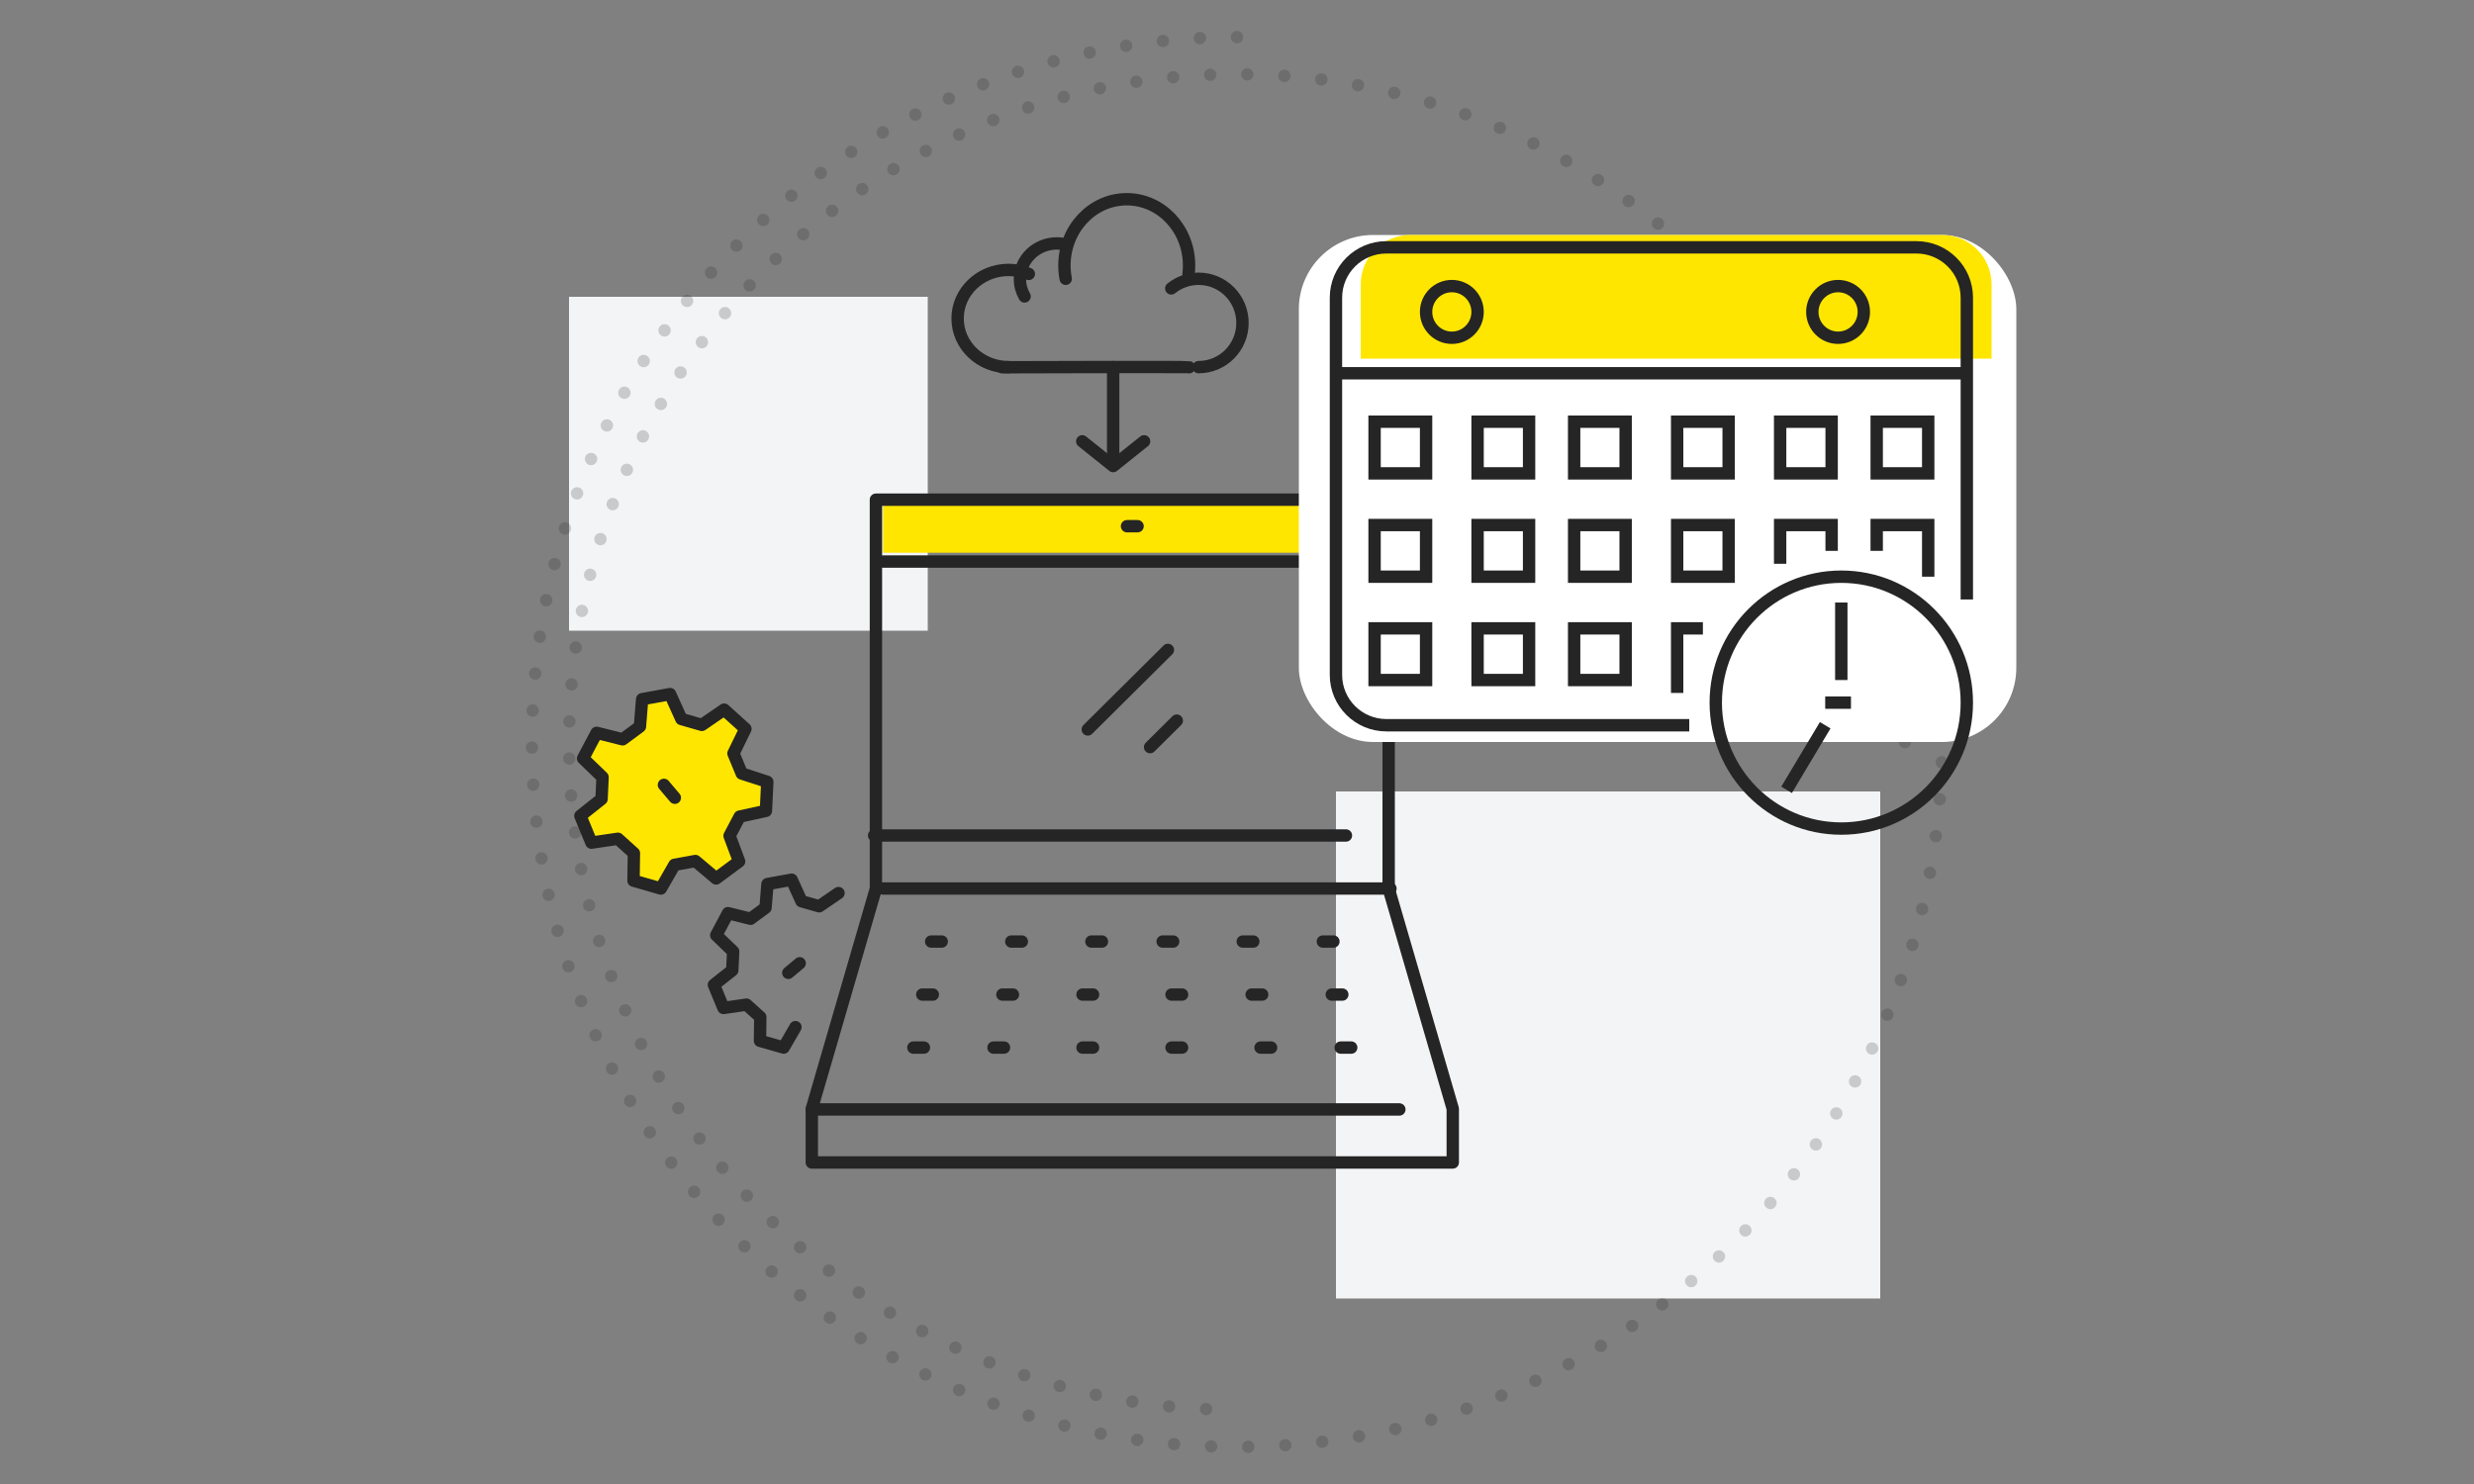 <?xml version="1.0" encoding="UTF-8"?>
<svg width="200px" height="120px" viewBox="0 0 200 120" version="1.1" xmlns="http://www.w3.org/2000/svg" xmlns:xlink="http://www.w3.org/1999/xlink">
    <rect x="0" y="0" width="200" height="120" fill="#808080" stroke="none"/>
    <title>Software testing and QA</title>
    <g id="Software-testing-and-QA" stroke="none" stroke-width="1" fill="none" fill-rule="evenodd">
        <rect id="Rectangle-Copy-13" fill="#F3F4F5" x="108" y="64" width="44" height="41"></rect>
        <rect id="Rectangle-Copy-13" fill="#F3F4F5" x="46" y="24" width="29" height="27"></rect>
        <g id="Group-16" transform="translate(46, 16)">
            <rect id="Rectangle" fill="#FFE600" x="25.385" y="24.406" width="40.301" height="4.288"></rect>
            <rect id="Rectangle" fill="#FFE600" x="63" y="5" width="40.301" height="4.288"></rect>
            <g id="Group-91" transform="translate(0, 0.11)" stroke="#252525" stroke-linecap="round" stroke-linejoin="round">
                <g id="Group-2" transform="translate(31.414, 0)">
                    <path d="M19.482,13.577 C21.442,13.577 23.029,11.977 23.029,10.005 C23.029,8.031 21.442,6.431 19.482,6.431 C18.646,6.431 17.877,6.724 17.272,7.211" id="Stroke-1"></path>
                    <path d="M8.738,6.431 C8.671,6.083 8.636,5.723 8.636,5.353 C8.636,2.397 10.891,2.44249065e-14 13.674,2.44249065e-14 C16.455,2.44249065e-14 18.711,2.397 18.711,5.353 C18.711,5.585 18.698,5.814 18.671,6.039" id="Stroke-3"></path>
                    <path d="M8.636,3.634 C8.439,3.594 8.234,3.573 8.023,3.573 C6.375,3.573 5.038,4.865 5.038,6.459 C5.038,6.967 5.175,7.444 5.414,7.86" id="Stroke-5"></path>
                    <path d="M5.757,6.039 C5.255,5.831 4.702,5.717 4.121,5.717 C1.845,5.717 2.84217094e-14,7.476 2.84217094e-14,9.646 C2.84217094e-14,11.818 1.845,13.577 4.121,13.577" id="Stroke-7"></path>
                    <path d="M3.598,13.588 C3.598,13.588 18.535,13.539 18.711,13.588" id="Stroke-9"></path>
                </g>
                <polyline id="Stroke-27" points="21.786 56.107 20.225 57.174 18.79 56.764 17.998 55.023 16.042 55.378 15.886 57.292 14.675 58.183 12.851 57.729 11.902 59.513 13.269 60.83 13.197 62.353 11.711 63.527 12.486 65.397 14.345 65.127 15.463 66.134 15.438 68.053 17.352 68.6 18.305 66.946"></polyline>
                <line x1="17.727" y1="62.555" x2="18.649" y2="61.783" id="Stroke-29"></line>
                <polygon id="Stroke-31" fill="#FFE600" points="14.261 42.825 12.54 41.271 10.74 42.507 9.082 42.031 8.17 40.017 5.912 40.428 5.732 42.643 4.336 43.673 2.232 43.149 1.137 45.216 2.713 46.74 2.63 48.502 0.916 49.861 1.809 52.029 3.954 51.714 5.246 52.881 5.214 55.102 7.425 55.738 8.524 53.821 10.217 53.514 11.891 54.923 13.752 53.547 12.978 51.474 13.798 49.922 15.917 49.459 16.029 47.11 13.964 46.438 13.293 44.814"></polygon>
                <line x1="8.554" y1="48.398" x2="7.672" y2="47.356" id="Stroke-33"></line>
                <line x1="62.807" y1="51.45" x2="24.665" y2="51.45" id="Stroke-35"></line>
                <line x1="25.385" y1="29.298" x2="66.405" y2="29.298" id="Stroke-37"></line>
                <line x1="19.627" y1="73.603" x2="67.125" y2="73.603" id="Stroke-39"></line>
                <polygon id="Stroke-41" points="66.261 55.743 71.443 73.55 71.443 77.89 19.627 77.89 19.627 73.55 24.81 55.743 24.81 24.296 66.261 24.296"></polygon>
                <line x1="25.385" y1="55.738" x2="66.405" y2="55.738" id="Stroke-43"></line>
                <line x1="27.837" y1="68.6" x2="28.689" y2="68.6" id="Stroke-45"></line>
                <line x1="34.314" y1="68.6" x2="35.166" y2="68.6" id="Stroke-47"></line>
                <line x1="41.511" y1="68.6" x2="42.363" y2="68.6" id="Stroke-49"></line>
                <line x1="48.707" y1="68.6" x2="49.559" y2="68.6" id="Stroke-51"></line>
                <line x1="55.904" y1="68.6" x2="56.756" y2="68.6" id="Stroke-53"></line>
                <line x1="62.381" y1="68.6" x2="63.233" y2="68.6" id="Stroke-55"></line>
                <line x1="28.557" y1="64.313" x2="29.409" y2="64.313" id="Stroke-57"></line>
                <line x1="35.034" y1="64.313" x2="35.886" y2="64.313" id="Stroke-59"></line>
                <line x1="41.511" y1="64.313" x2="42.363" y2="64.313" id="Stroke-61"></line>
                <line x1="48.707" y1="64.313" x2="49.56" y2="64.313" id="Stroke-63"></line>
                <line x1="55.184" y1="64.313" x2="56.036" y2="64.313" id="Stroke-65"></line>
                <line x1="61.661" y1="64.313" x2="62.513" y2="64.313" id="Stroke-67"></line>
                <line x1="29.276" y1="60.025" x2="30.129" y2="60.025" id="Stroke-69"></line>
                <line x1="35.753" y1="60.025" x2="36.606" y2="60.025" id="Stroke-71"></line>
                <line x1="42.23" y1="60.025" x2="43.082" y2="60.025" id="Stroke-73"></line>
                <line x1="47.988" y1="60.025" x2="48.84" y2="60.025" id="Stroke-75"></line>
                <line x1="54.465" y1="60.025" x2="55.317" y2="60.025" id="Stroke-77"></line>
                <line x1="60.941" y1="60.025" x2="61.794" y2="60.025" id="Stroke-79"></line>
                <line x1="45.962" y1="26.44" x2="45.108" y2="26.44" id="Stroke-81"></line>
                <line x1="46.974" y1="44.304" x2="49.133" y2="42.161" id="Stroke-83"></line>
                <line x1="41.937" y1="42.875" x2="48.414" y2="36.444" id="Stroke-85"></line>
                <g id="Group-3" transform="translate(41.489, 13.577)">
                    <line x1="2.5" y1="7.146" x2="2.5" y2="0" id="Stroke-87"></line>
                    <polyline id="Stroke-89" points="5 6 2.5 8 0 6"></polyline>
                </g>
            </g>
        </g>
        <path d="M100,114 C129.823,114 154,89.823 154,60 C154,30.177 129.823,6 100,6 C70.177,6 46,30.177 46,60" id="Path" stroke="#252525" opacity="0.2" stroke-linecap="round" stroke-dasharray="0,3" transform="translate(100, 60) rotate(-90) translate(-100, -60) "></path>
        <rect id="Rectangle" fill="#FFFFFF" x="105" y="19" width="58" height="41" rx="6"></rect>
        <path d="M114,19 L157,19 C159.209,19 161,20.791 161,23 L161,29 L161,29 L110,29 L110,23 C110,20.791 111.791,19 114,19 Z" id="Rectangle" fill="#FFE600"></path>
        <path d="M100,3 C68.52,3 43,28.52 43,60 C43,91.48 68.52,117 100,117 C131.48,117 157,91.48 157,60" id="Path" stroke="#252525" opacity="0.2" stroke-linecap="round" stroke-dasharray="0,3"></path>
        <g id="Group-34" transform="translate(108, 20)" stroke="#252525">
            <path d="M51,36.817 C51,42.441 46.456,47 40.852,47 C35.248,47 30.704,42.441 30.704,36.817 C30.704,31.193 35.248,26.633 40.852,26.633 C46.456,26.633 51,31.193 51,36.817 Z" id="Stroke-1"></path>
            <line x1="41.633" y1="36.817" x2="39.551" y2="36.817" id="Stroke-3"></line>
            <line x1="40.852" y1="34.989" x2="40.852" y2="28.722" id="Stroke-5"></line>
            <line x1="39.551" y1="38.644" x2="36.429" y2="43.867" id="Stroke-7"></line>
            <path d="M28.56,38.644 L4.08,38.644 C1.827,38.644 0,36.823 0,34.577 L0,4.068 C0,1.821 1.827,0 4.08,0 L46.92,0 C49.173,0 51,1.821 51,4.068 L51,28.475" id="Stroke-9"></path>
            <line x1="0" y1="10.183" x2="51" y2="10.183" id="Stroke-11"></line>
            <path d="M42.673,5.222 C42.673,6.376 41.741,7.311 40.592,7.311 C39.443,7.311 38.51,6.376 38.51,5.222 C38.51,4.069 39.443,3.133 40.592,3.133 C41.741,3.133 42.673,4.069 42.673,5.222 Z" id="Stroke-13"></path>
            <path d="M11.449,5.222 C11.449,6.376 10.517,7.311 9.367,7.311 C8.217,7.311 7.286,6.376 7.286,5.222 C7.286,4.069 8.217,3.133 9.367,3.133 C10.517,3.133 11.449,4.069 11.449,5.222 Z" id="Stroke-15"></path>
            <polygon id="Stroke-17" points="3.122 18.278 7.286 18.278 7.286 14.1 3.122 14.1"></polygon>
            <polygon id="Stroke-19" points="11.449 18.278 15.612 18.278 15.612 14.1 11.449 14.1"></polygon>
            <polygon id="Stroke-20" points="19.255 18.278 23.418 18.278 23.418 14.1 19.255 14.1"></polygon>
            <polygon id="Stroke-21" points="27.582 18.278 31.745 18.278 31.745 14.1 27.582 14.1"></polygon>
            <polygon id="Stroke-22" points="35.908 18.278 40.071 18.278 40.071 14.1 35.908 14.1"></polygon>
            <polygon id="Stroke-23" points="43.714 18.278 47.878 18.278 47.878 14.1 43.714 14.1"></polygon>
            <polygon id="Stroke-24" points="3.122 26.633 7.286 26.633 7.286 22.456 3.122 22.456"></polygon>
            <polygon id="Stroke-25" points="11.449 26.633 15.612 26.633 15.612 22.456 11.449 22.456"></polygon>
            <polygon id="Stroke-26" points="19.255 26.633 23.418 26.633 23.418 22.456 19.255 22.456"></polygon>
            <polygon id="Stroke-27" points="27.582 26.633 31.745 26.633 31.745 22.456 27.582 22.456"></polygon>
            <polyline id="Stroke-28" points="35.908 25.589 35.908 22.456 40.071 22.456 40.071 24.544"></polyline>
            <polyline id="Stroke-29" points="43.714 24.544 43.714 22.456 47.878 22.456 47.878 26.633"></polyline>
            <polygon id="Stroke-30" points="3.122 34.989 7.286 34.989 7.286 30.811 3.122 30.811"></polygon>
            <polygon id="Stroke-31" points="11.449 34.989 15.612 34.989 15.612 30.811 11.449 30.811"></polygon>
            <polygon id="Stroke-32" points="19.255 34.989 23.418 34.989 23.418 30.811 19.255 30.811"></polygon>
            <polyline id="Stroke-33" points="27.582 36.033 27.582 30.811 29.663 30.811"></polyline>
        </g>
    </g>
</svg>